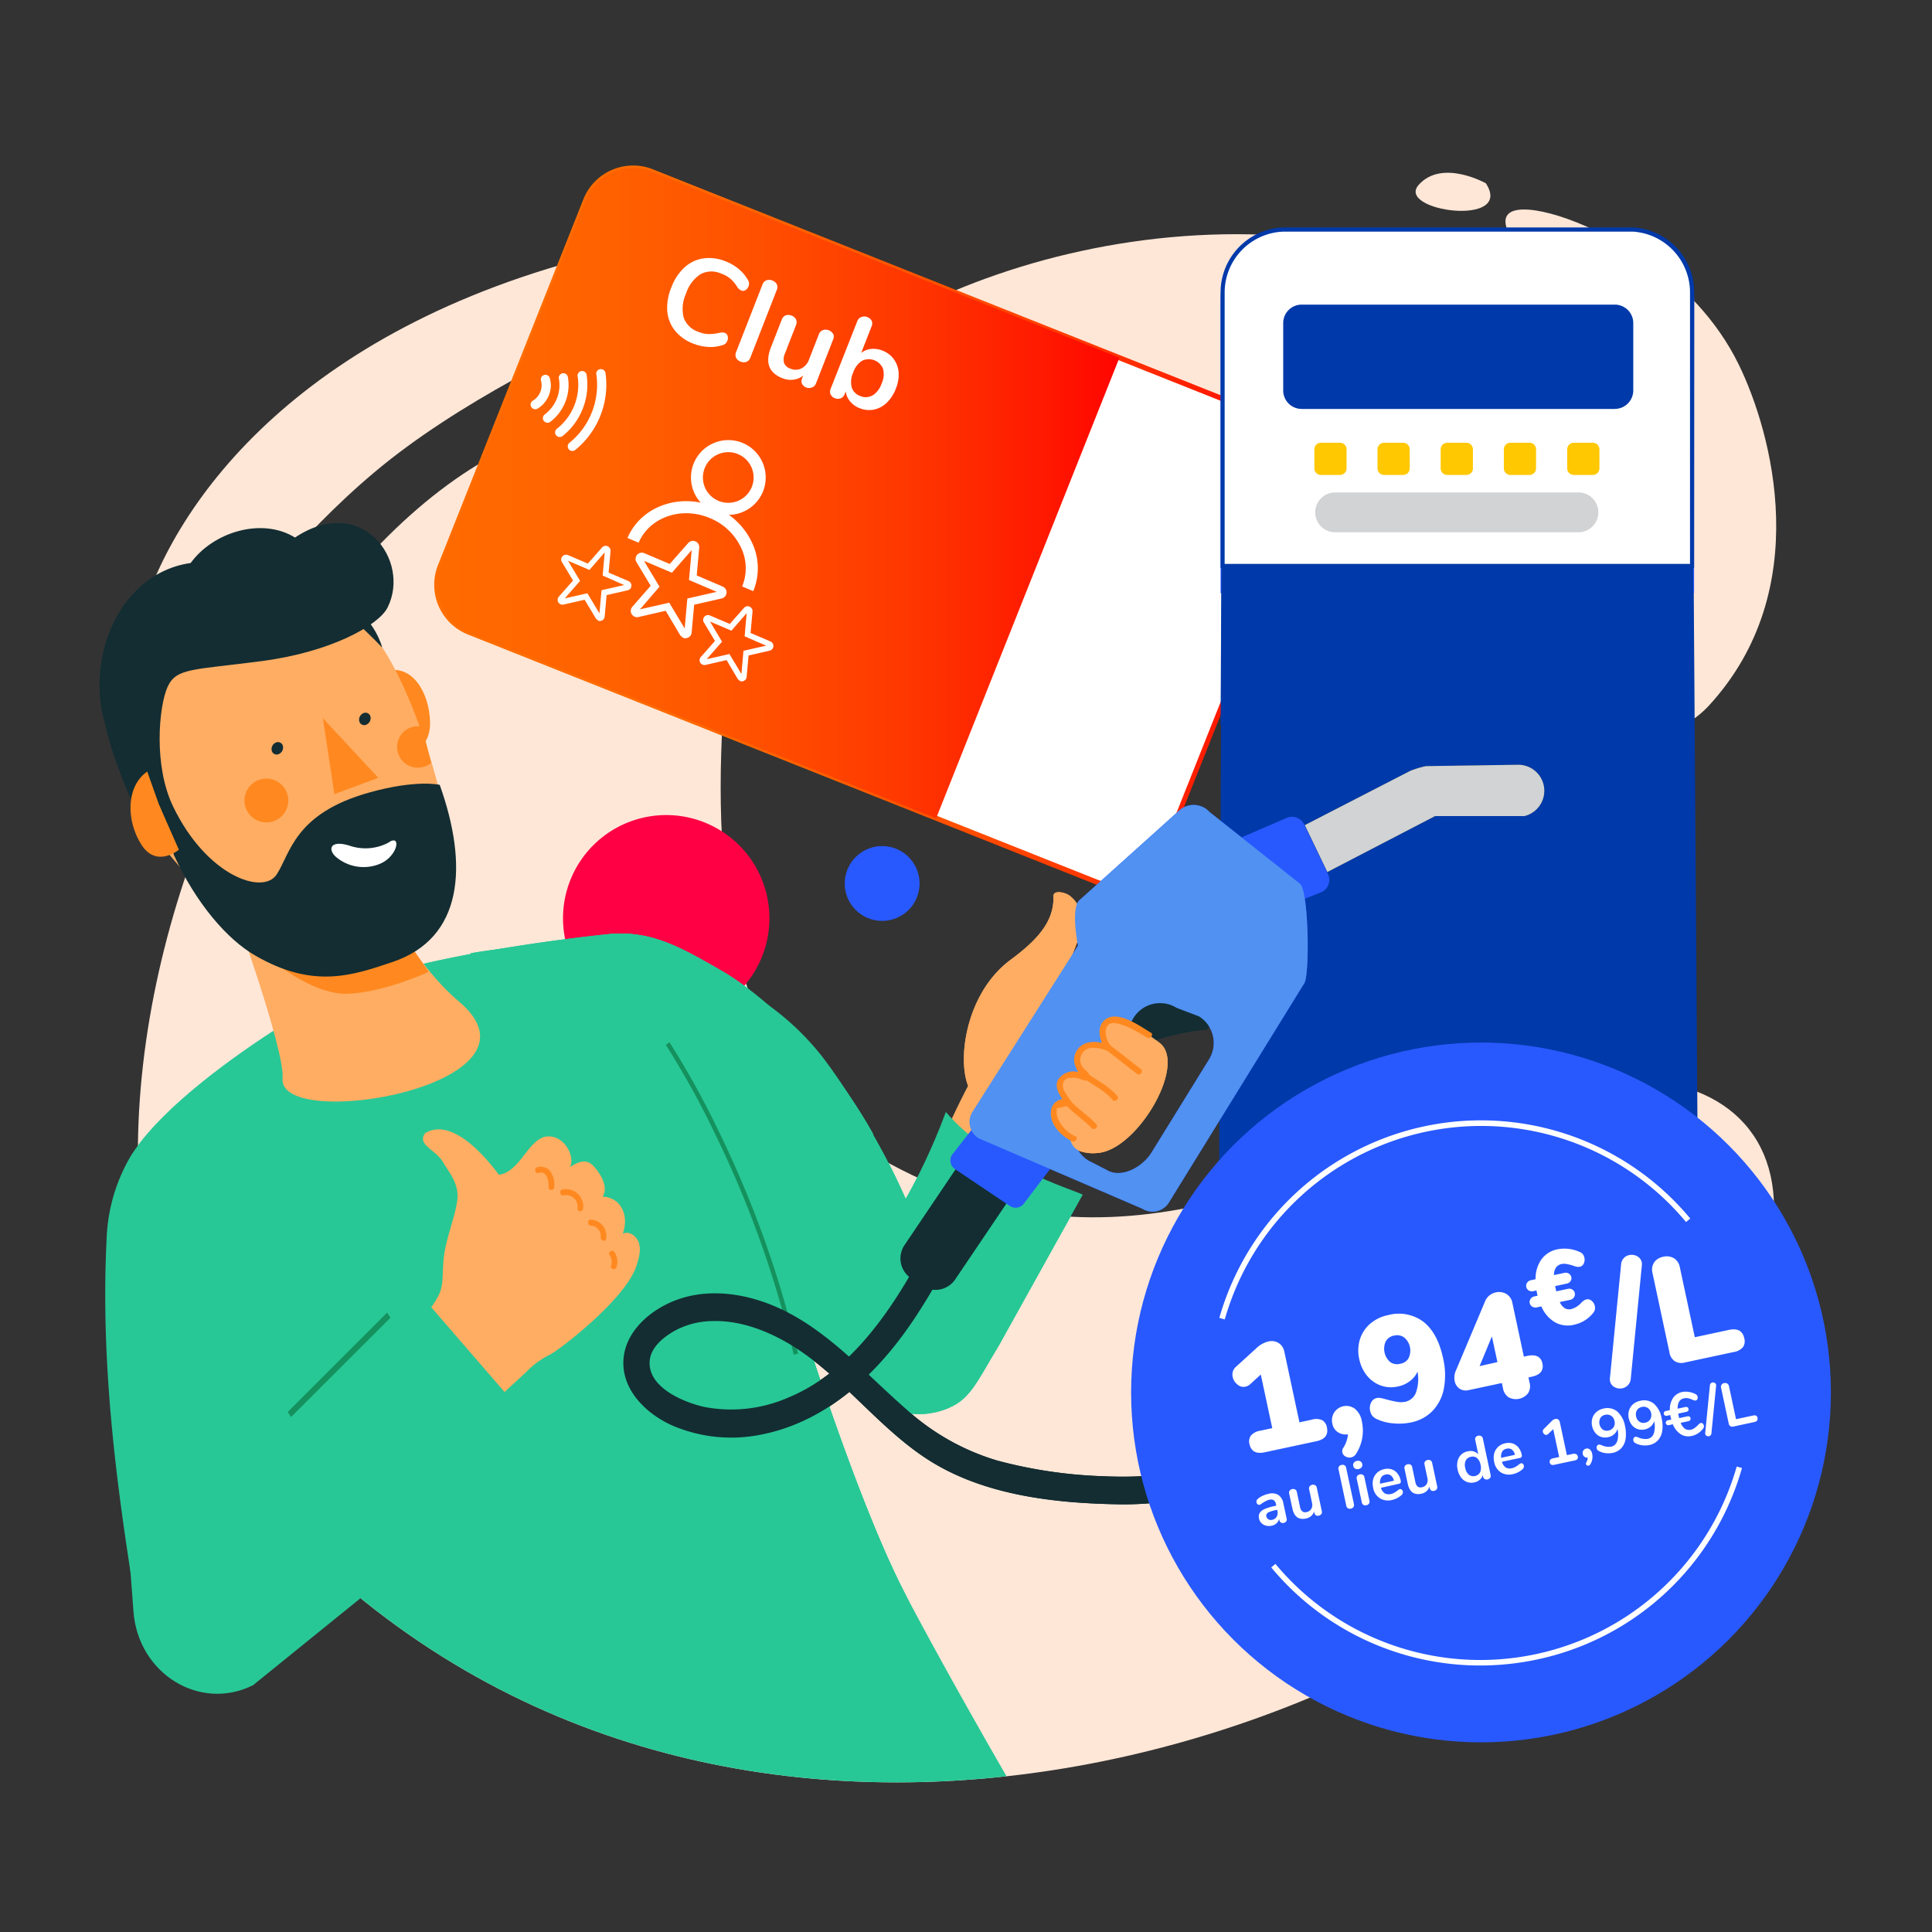 <?xml version="1.0" encoding="UTF-8"?>
<svg xmlns="http://www.w3.org/2000/svg" xmlns:xlink="http://www.w3.org/1999/xlink" viewBox="0 0 480 480">
  <rect x="0" y="0" width="480" height="480" fill="#333333" stroke="none"/>
  <defs>
    <style>.cls-1{fill:none;}.cls-2{isolation:isolate;}.cls-3{fill:#ffe7d7;}.cls-4{fill:#2859ff;}.cls-5{fill:#fff;}.cls-6{fill:url(#Dégradé_sans_nom_18);}.cls-7{clip-path:url(#clip-path);}.cls-8{fill:url(#Dégradé_sans_nom_18-2);}.cls-9{fill:#f04;}.cls-10{fill:#0039a9;}.cls-11{fill:#d6e1e6;}.cls-12{mix-blend-mode:multiply;}.cls-13{clip-path:url(#clip-path-2);}.cls-14{fill:#d1d3d4;}.cls-15{fill:#ffc800;}.cls-16{clip-path:url(#clip-path-4);}.cls-17{fill:#ffad63;}.cls-18{fill:#132d32;}.cls-19{fill:#ff8920;}.cls-20{fill:#27c896;}.cls-21{fill:#15915e;}.cls-22{clip-path:url(#clip-path-6);}.cls-23{fill:#5091f2;}</style>
    <linearGradient id="Dégradé_sans_nom_18" x1="107.83" y1="130.89" x2="326.63" y2="130.89" gradientUnits="userSpaceOnUse">
      <stop offset="0" stop-color="#ff6e00"></stop>
      <stop offset="0.23" stop-color="#ff6b00"></stop>
      <stop offset="0.42" stop-color="#ff6100"></stop>
      <stop offset="0.58" stop-color="#ff5000"></stop>
      <stop offset="0.74" stop-color="#ff3800"></stop>
      <stop offset="0.89" stop-color="#ff1a00"></stop>
      <stop offset="1" stop-color="red"></stop>
    </linearGradient>
    <clipPath id="clip-path">
      <rect class="cls-1" x="120.59" y="69.32" width="193.28" height="123.15" rx="12.67" transform="translate(63.78 -71.03) rotate(21.7)"></rect>
    </clipPath>
    <linearGradient id="Dégradé_sans_nom_18-2" x1="54.95" y1="110.42" x2="283.51" y2="110.42" gradientTransform="translate(-28.83 70.38) rotate(-21.7)" xlink:href="#Dégradé_sans_nom_18"></linearGradient>
    <clipPath id="clip-path-2">
      <rect class="cls-1" x="326.55" y="127.48" width="70.78" height="10.48"></rect>
    </clipPath>
    <clipPath id="clip-path-4">
      <rect class="cls-1" x="326.55" y="122.35" width="70.78" height="9.88"></rect>
    </clipPath>
    <clipPath id="clip-path-6">
      <path class="cls-1" d="M164.06,105c12.48,2.14,20.11,18.43,16.42,61-2.92,33.74-5.36,95.85,35.45,120.2,56.78,33.87,101.25,7.35,159.28-12.62,62.84-21.62,95.44,24.46,28.66,96s-237.8,120.15-341.26,1.36C-13.93,283.05,79.68,90.47,164.06,105"></path>
    </clipPath>
  </defs>
  <title>480x480-avantage-carburant-sans-fond</title>
  <g class="cls-2">
    <g id="Calque_1" data-name="Calque 1">
      <path class="cls-3" d="M164.06,105c12.48,2.14,20.11,18.43,16.42,61-2.92,33.74-5.36,95.85,35.45,120.2,56.78,33.87,101.25,7.35,159.28-12.62,62.84-21.62,95.44,24.46,28.66,96s-237.8,120.15-341.26,1.36C-13.93,283.05,79.68,90.47,164.06,105"></path>
      <path class="cls-3" d="M153.55,62.1c-78,17.94-110.46,62.25-118.81,92-5.28,18.77,4.32,23.21,14.77,10.64C59,153.25,73.74,133.53,93,117.35c20.77-17.49,49.59-31.07,65.71-38.76,23.69-11.31,11.7-20.36-5.13-16.49"></path>
      <path class="cls-3" d="M432,90.6c8.19,16.8,19,56-7.45,84.73-6.91,7.51-22.92,13.27-17.71.36,3.55-8.78,4.18-45.53-.41-61.61s-16.28-37.81-26-48.54c-13.27-14.65-3.39-15.07,6.84-11.88S420.92,67.91,432,90.6"></path>
      <path class="cls-3" d="M369.16,45.54s-10.88-6.14-16.69.39,23.84,10.63,16.69-.39"></path>
      <path class="cls-3" d="M318.63,194c8.06-50.08-25.9-70.22-52.95-65.62-59,10-78.7,23.92-81.43-4.74s64.11-70.77,136.69-64.9C399.21,65,435.48,146.18,364.1,217.56c-28.2,28.2-53.12,24-45.47-23.6"></path>
      <path class="cls-4" d="M228.46,219.49a9.29,9.29,0,1,1-9.29-9.28,9.28,9.28,0,0,1,9.29,9.28"></path>
      <rect class="cls-5" x="120.59" y="69.32" width="193.28" height="123.15" rx="12.67" transform="translate(63.78 -71.03) rotate(21.7)"></rect>
      <path class="cls-6" d="M277.15,220.67a13.24,13.24,0,0,1-4.9-.94l-156-62.09a13.29,13.29,0,0,1-7.43-17.26L144.94,49.5a13.3,13.3,0,0,1,17.26-7.44l156,62.08a13.3,13.3,0,0,1,7.44,17.27l-36.16,90.88A13.32,13.32,0,0,1,277.15,220.67Zm-4.44-2.1a12.07,12.07,0,0,0,15.65-6.74L324.52,121a12.05,12.05,0,0,0-6.74-15.65l-156-62.08A12.06,12.06,0,0,0,146.1,50l-36.16,90.88a12,12,0,0,0,6.74,15.64Z"></path>
      <g class="cls-7">
        <rect class="cls-8" x="76.01" y="35.59" width="186.43" height="149.66" transform="translate(52.81 -54.74) rotate(21.7)"></rect>
      </g>
      <path class="cls-5" d="M134.4,94.55a1.14,1.14,0,1,1,2.21-.58,7.28,7.28,0,0,1,.24,2.1,7.05,7.05,0,0,1-.48,2.13,6.94,6.94,0,0,1-1.12,1.88,6.17,6.17,0,0,1-1.6,1.38,1.15,1.15,0,1,1-1.21-1.95,3.89,3.89,0,0,0,1.06-.92,4.07,4.07,0,0,0,.75-1.24,4.15,4.15,0,0,0,.3-1.41,4.75,4.75,0,0,0-.13-1.4h0Zm4.45-.53A9.16,9.16,0,0,1,135.3,103a1.15,1.15,0,0,0,1.36,1.85,11.53,11.53,0,0,0,4.43-11.18,1.14,1.14,0,0,0-2.25.39Zm4.67-.49a13.88,13.88,0,0,1-5.17,13,1.14,1.14,0,1,0,1.41,1.8,16,16,0,0,0,5-6.74,16.19,16.19,0,0,0,1-8.37,1.14,1.14,0,1,0-2.25.34h0Zm4.65-.5a18.55,18.55,0,0,1-1.13,9.42,18.29,18.29,0,0,1-5.63,7.61,1.15,1.15,0,0,0,1.43,1.79,20.88,20.88,0,0,0,7.6-19.13,1.14,1.14,0,0,0-1.3-1,1.12,1.12,0,0,0-1,1.29"></path>
      <path class="cls-5" d="M167.71,82.16a8.9,8.9,0,0,1-1.93-4.85,12.92,12.92,0,0,1,1-5.86,12.76,12.76,0,0,1,3.27-5,8.91,8.91,0,0,1,4.69-2.25,10.81,10.81,0,0,1,5.52.72,11.8,11.8,0,0,1,3.28,1.92,9.75,9.75,0,0,1,2.29,2.73,1.66,1.66,0,0,1,.27.79,2,2,0,0,1-.15.81,1.78,1.78,0,0,1-.75.92,1.11,1.11,0,0,1-1,.1,2.22,2.22,0,0,1-1-.85,9.21,9.21,0,0,0-1.77-2.13A7.56,7.56,0,0,0,179.23,68a5.81,5.81,0,0,0-5.15.1,8.92,8.92,0,0,0-3.62,4.8,9,9,0,0,0-.6,6,5.8,5.8,0,0,0,3.73,3.57A6.93,6.93,0,0,0,176,83a12,12,0,0,0,2.81-.33,5.61,5.61,0,0,1,.68-.07,1.72,1.72,0,0,1,.63.12,1.13,1.13,0,0,1,.66.75,1.76,1.76,0,0,1-.07,1.17,2.14,2.14,0,0,1-.43.69,1.69,1.69,0,0,1-.75.41,9.64,9.64,0,0,1-3.53.46,11.85,11.85,0,0,1-3.71-.81A10.67,10.67,0,0,1,167.71,82.16Z"></path>
      <path class="cls-5" d="M182.89,88.91a1.7,1.7,0,0,1,0-1.45l6.57-16.83a1.66,1.66,0,0,1,1-1,2,2,0,0,1,1.42.06,2.1,2.1,0,0,1,1.11.92A1.64,1.64,0,0,1,193,72l-6.57,16.84a1.68,1.68,0,0,1-1,1.06,2,2,0,0,1-1.44-.06A1.93,1.93,0,0,1,182.89,88.91Z"></path>
      <path class="cls-5" d="M207,82.92a1.66,1.66,0,0,1,0,1.4l-4.27,10.94a1.62,1.62,0,0,1-1,1,2,2,0,0,1-1.46,0,1.84,1.84,0,0,1-1-.9,1.62,1.62,0,0,1,0-1.33l.27-.7a4.83,4.83,0,0,1-2.42,1,5.39,5.39,0,0,1-2.72-.36q-5.09-2-2.86-7.68l2.71-6.94a1.74,1.74,0,0,1,.95-1,2.21,2.21,0,0,1,2.57,1,1.74,1.74,0,0,1,0,1.4l-2.72,7a3.62,3.62,0,0,0-.26,2.41,2.47,2.47,0,0,0,1.59,1.43,3.24,3.24,0,0,0,2.73-.06,3.92,3.92,0,0,0,1.9-2.23l2.45-6.29a1.72,1.72,0,0,1,1-1,2.2,2.2,0,0,1,2.56,1Z"></path>
      <path class="cls-5" d="M222.07,89.24a6.34,6.34,0,0,1,1.19,3.32,9.07,9.07,0,0,1-.69,4,9.5,9.5,0,0,1-2.26,3.5,6.47,6.47,0,0,1-3.16,1.7,6.16,6.16,0,0,1-3.53-.33,5.84,5.84,0,0,1-2.41-1.69,4.82,4.82,0,0,1-1.09-2.51l-.27.71a1.69,1.69,0,0,1-.95,1,1.88,1.88,0,0,1-1.45,0,1.86,1.86,0,0,1-1.08-.94,1.75,1.75,0,0,1,0-1.4L213,79.77a1.62,1.62,0,0,1,1-1,2,2,0,0,1,1.46,0,2,2,0,0,1,1.1.92,1.59,1.59,0,0,1,0,1.35l-2.6,6.65a4.6,4.6,0,0,1,2.46-1,6,6,0,0,1,2.85.42A6.24,6.24,0,0,1,222.07,89.24Zm-5.26,9a5.63,5.63,0,0,0,2.24-3,5.37,5.37,0,0,0,.34-3.6,3.81,3.81,0,0,0-5.22-2,5.52,5.52,0,0,0-2.2,2.92,5.64,5.64,0,0,0-.37,3.66,3.37,3.37,0,0,0,2.16,2.18A3.33,3.33,0,0,0,216.81,98.2Z"></path>
      <path class="cls-5" d="M148.57,154.08a1.23,1.23,0,0,1-.57-.49L145.25,149l-5.23,1.2a1.22,1.22,0,0,1-1.31-.56,1.19,1.19,0,0,1,.13-1.4l3.53-4-2.77-4.61a1.18,1.18,0,0,1,.13-1.4,1.21,1.21,0,0,1,1.38-.32l4.94,2.11,3.53-4a1.2,1.2,0,0,1,1.38-.31,1.21,1.21,0,0,1,.73,1.21l-.48,5.34,4.94,2.11a1.2,1.2,0,0,1,.72,1.22,1.18,1.18,0,0,1-.92,1.06l-5.24,1.2-.48,5.34a1.21,1.21,0,0,1-1.67,1Zm-2.64-6.69,3,5,.51-5.75,5.64-1.29L149.73,143l.51-5.76-3.8,4.36-5.32-2.28,3,5-3.81,4.35,5.64-1.28Z"></path>
      <path class="cls-5" d="M183.83,169.14a1.25,1.25,0,0,1-.56-.49L180.52,164l-5.23,1.2a1.23,1.23,0,0,1-1.31-.56,1.19,1.19,0,0,1,.13-1.4l3.52-4-2.76-4.61a1.18,1.18,0,0,1,.13-1.4,1.2,1.2,0,0,1,1.38-.32l4.94,2.11,3.53-4a1.21,1.21,0,0,1,2.11.9l-.48,5.34,4.94,2.11a1.2,1.2,0,0,1,.72,1.22,1.18,1.18,0,0,1-.93,1.06l-5.23,1.2-.48,5.34a1.18,1.18,0,0,1-.93,1.06,1.24,1.24,0,0,1-.74-.06Zm-2.63-6.69,3,5,.51-5.76,5.64-1.28L185,158.1l.51-5.76-3.8,4.35-5.32-2.27,3,5-3.81,4.35,5.64-1.28Z"></path>
      <path class="cls-5" d="M169.68,158.38a1.59,1.59,0,0,1-.73-.63l-3.56-6-6.77,1.55a1.56,1.56,0,0,1-1.68-.72,1.53,1.53,0,0,1,.16-1.82l4.56-5.23-3.58-5.95A1.56,1.56,0,0,1,160,137.4l6.39,2.72L171,134.9a1.56,1.56,0,0,1,2.72,1.17l-.62,6.9,6.39,2.73a1.56,1.56,0,0,1-.26,3l-6.77,1.54-.62,6.91a1.52,1.52,0,0,1-1.2,1.37,1.57,1.57,0,0,1-1-.08Zm-3.41-8.65,3.84,6.41.66-7.44,7.29-1.66-6.88-2.94.67-7.44-4.92,5.63L160,139.35l3.85,6.41L159,151.39l7.29-1.66Z"></path>
      <path class="cls-5" d="M180.94,127.92a9.29,9.29,0,1,1,3.63-17.85,9.31,9.31,0,0,1,4.94,12.18h0A9.31,9.31,0,0,1,180.94,127.92Zm0-15.58a6.29,6.29,0,0,0-2.45,12.09,6.31,6.31,0,0,0,8.25-3.35h0a6.29,6.29,0,0,0-3.35-8.24A6.17,6.17,0,0,0,181,112.34Z"></path>
      <path class="cls-5" d="M187.14,146.87l-2.76-1.17a11.82,11.82,0,0,0-.29-9.68,14.67,14.67,0,0,0-7.69-7.29c-7.09-3-15-.26-17.73,6.1l-2.77-1.17c3.34-7.89,13.06-11.34,21.67-7.69a17.62,17.62,0,0,1,9.24,8.79A14.76,14.76,0,0,1,187.14,146.87Z"></path>
      <path class="cls-9" d="M191.16,228.14a25.64,25.64,0,1,1-25.63-25.64,25.64,25.64,0,0,1,25.63,25.64"></path>
      <path class="cls-10" d="M420.39,88l1.68,239.47H302.74l1-239.47a28.19,28.19,0,0,1,15.05-25.31A25,25,0,0,1,330.19,60H394a25,25,0,0,1,11.83,3A28.24,28.24,0,0,1,420.39,88"></path>
      <path class="cls-11" d="M420.39,74.75v72.08H303.76V74.75c0-9,6.68-16.25,15.05-16.57l.58,0h85.36c.34,0,.69,0,1,0,8.15.56,14.61,7.76,14.61,16.55"></path>
      <path class="cls-10" d="M401.19,105.46h-77.8a4.72,4.72,0,0,1-4.58-4.86V82.84A4.73,4.73,0,0,1,323.39,78h77.8a4.73,4.73,0,0,1,4.59,4.87V100.6a4.72,4.72,0,0,1-4.59,4.86"></path>
      <path class="cls-5" d="M332.92,122.87h-4.74a1.69,1.69,0,0,1-1.63-1.74v-5a1.68,1.68,0,0,1,1.63-1.73h4.74a1.68,1.68,0,0,1,1.63,1.73v5a1.69,1.69,0,0,1-1.63,1.74"></path>
      <path class="cls-5" d="M348.61,122.87h-4.73a1.69,1.69,0,0,1-1.64-1.74v-5a1.68,1.68,0,0,1,1.64-1.73h4.73a1.68,1.68,0,0,1,1.63,1.73v5a1.69,1.69,0,0,1-1.63,1.74"></path>
      <path class="cls-5" d="M364.3,122.87h-4.73a1.7,1.7,0,0,1-1.64-1.74v-5a1.69,1.69,0,0,1,1.64-1.73h4.73a1.68,1.68,0,0,1,1.64,1.73v5a1.69,1.69,0,0,1-1.64,1.74"></path>
      <path class="cls-5" d="M380,122.87h-4.74a1.69,1.69,0,0,1-1.63-1.74v-5a1.68,1.68,0,0,1,1.63-1.73H380a1.68,1.68,0,0,1,1.63,1.73v5a1.69,1.69,0,0,1-1.63,1.74"></path>
      <path class="cls-5" d="M395.69,122.87H391a1.69,1.69,0,0,1-1.63-1.74v-5a1.68,1.68,0,0,1,1.63-1.73h4.74a1.68,1.68,0,0,1,1.63,1.73v5a1.69,1.69,0,0,1-1.63,1.74"></path>
      <g class="cls-12">
        <g class="cls-13">
          <path class="cls-14" d="M392.38,138H331.49a5.25,5.25,0,0,1,0-10.48h60.89a5.25,5.25,0,0,1,0,10.48"></path>
        </g>
      </g>
      <path class="cls-5" d="M420.39,74.75v72.08H303.76V74.75c0-9,6.68-16.25,15.05-16.57l.58,0h85.36c.34,0,.69,0,1,0,8.15.56,14.61,7.76,14.61,16.55"></path>
      <path class="cls-4" d="M420.89,147.37H303.25V74.75a17.6,17.6,0,0,1,4.53-11.9,15.66,15.66,0,0,1,11-5.21h86c.36,0,.71,0,1.07,0A15.72,15.72,0,0,1,416.51,63a17.61,17.61,0,0,1,4.38,11.73ZM304.26,146.3H419.88V74.75c0-8.43-6.21-15.47-14.13-16-.34,0-.67,0-1,0H318.82a14.69,14.69,0,0,0-10.31,4.89,16.5,16.5,0,0,0-4.25,11.15Z"></path>
      <path class="cls-10" d="M401.19,105.46h-77.8a4.72,4.72,0,0,1-4.58-4.86V82.84A4.73,4.73,0,0,1,323.39,78h77.8a4.73,4.73,0,0,1,4.59,4.87V100.6a4.72,4.72,0,0,1-4.59,4.86"></path>
      <path class="cls-15" d="M332.92,122.87h-4.74a1.69,1.69,0,0,1-1.63-1.74v-5a1.68,1.68,0,0,1,1.63-1.73h4.74a1.68,1.68,0,0,1,1.63,1.73v5a1.69,1.69,0,0,1-1.63,1.74"></path>
      <path class="cls-15" d="M348.61,122.87h-4.73a1.69,1.69,0,0,1-1.64-1.74v-5a1.68,1.68,0,0,1,1.64-1.73h4.73a1.68,1.68,0,0,1,1.63,1.73v5a1.69,1.69,0,0,1-1.63,1.74"></path>
      <path class="cls-15" d="M364.3,122.87h-4.73a1.7,1.7,0,0,1-1.64-1.74v-5a1.69,1.69,0,0,1,1.64-1.73h4.73a1.68,1.68,0,0,1,1.64,1.73v5a1.69,1.69,0,0,1-1.64,1.74"></path>
      <path class="cls-15" d="M380,122.87h-4.74a1.69,1.69,0,0,1-1.63-1.74v-5a1.68,1.68,0,0,1,1.63-1.73H380a1.68,1.68,0,0,1,1.63,1.73v5a1.69,1.69,0,0,1-1.63,1.74"></path>
      <path class="cls-15" d="M395.69,122.87H391a1.69,1.69,0,0,1-1.63-1.74v-5a1.68,1.68,0,0,1,1.63-1.73h4.74a1.68,1.68,0,0,1,1.63,1.73v5a1.69,1.69,0,0,1-1.63,1.74"></path>
      <g class="cls-12">
        <g class="cls-13">
          <path class="cls-14" d="M392.38,138H331.49a5.25,5.25,0,0,1,0-10.48h60.89a5.25,5.25,0,0,1,0,10.48"></path>
        </g>
      </g>
      <path class="cls-11" d="M420.39,72.64v68H303.76v-68A15.63,15.63,0,0,1,318.81,57l.58,0h85.36c.34,0,.69,0,1,0a15.64,15.64,0,0,1,14.61,15.6"></path>
      <path class="cls-10" d="M401.19,101.6h-77.8A4.59,4.59,0,0,1,318.81,97V80.27a4.59,4.59,0,0,1,4.58-4.59h77.8a4.59,4.59,0,0,1,4.59,4.59V97a4.59,4.59,0,0,1-4.59,4.59"></path>
      <path class="cls-5" d="M332.92,118h-4.74a1.63,1.63,0,0,1-1.63-1.63v-4.74a1.63,1.63,0,0,1,1.63-1.63h4.74a1.63,1.63,0,0,1,1.63,1.63v4.74a1.63,1.63,0,0,1-1.63,1.63"></path>
      <path class="cls-5" d="M348.61,118h-4.73a1.63,1.63,0,0,1-1.64-1.63v-4.74a1.63,1.63,0,0,1,1.64-1.63h4.73a1.63,1.63,0,0,1,1.63,1.63v4.74a1.63,1.63,0,0,1-1.63,1.63"></path>
      <path class="cls-5" d="M364.3,118h-4.73a1.64,1.64,0,0,1-1.64-1.63v-4.74a1.64,1.64,0,0,1,1.64-1.63h4.73a1.63,1.63,0,0,1,1.64,1.63v4.74A1.63,1.63,0,0,1,364.3,118"></path>
      <path class="cls-5" d="M380,118h-4.74a1.63,1.63,0,0,1-1.63-1.63v-4.74a1.63,1.63,0,0,1,1.63-1.63H380a1.63,1.63,0,0,1,1.63,1.63v4.74A1.63,1.63,0,0,1,380,118"></path>
      <path class="cls-5" d="M395.69,118H391a1.63,1.63,0,0,1-1.63-1.63v-4.74A1.63,1.63,0,0,1,391,110h4.74a1.63,1.63,0,0,1,1.63,1.63v4.74a1.63,1.63,0,0,1-1.63,1.63"></path>
      <g class="cls-12">
        <g class="cls-16">
          <path class="cls-14" d="M392.38,132.24H331.49a4.95,4.95,0,0,1,0-9.89h60.89a4.95,4.95,0,0,1,0,9.89"></path>
        </g>
      </g>
      <path class="cls-10" d="M420.39,83.44l.5,107.19L303.25,180.12l.51-96.68A26.44,26.44,0,0,1,330.19,57H394a26.43,26.43,0,0,1,26.44,26.44"></path>
      <path class="cls-5" d="M420.39,72.64v68H303.76v-68A15.63,15.63,0,0,1,318.81,57l.58,0h85.36c.34,0,.69,0,1,0a15.64,15.64,0,0,1,14.61,15.6"></path>
      <path class="cls-10" d="M420.89,141.1H303.25V72.64a16.15,16.15,0,0,1,15.54-16.13h86c.36,0,.71,0,1.07,0a16.12,16.12,0,0,1,15.07,16.1Zm-116.63-1H419.88V72.64a15.15,15.15,0,0,0-14.13-15.09c-.34,0-.67,0-1,0H318.82a15.14,15.14,0,0,0-14.56,15.12Z"></path>
      <path class="cls-10" d="M401.19,101.6h-77.8A4.59,4.59,0,0,1,318.81,97V80.27a4.59,4.59,0,0,1,4.58-4.59h77.8a4.59,4.59,0,0,1,4.59,4.59V97a4.59,4.59,0,0,1-4.59,4.59"></path>
      <path class="cls-15" d="M332.92,118h-4.74a1.63,1.63,0,0,1-1.63-1.63v-4.74a1.63,1.63,0,0,1,1.63-1.63h4.74a1.63,1.63,0,0,1,1.63,1.63v4.74a1.63,1.63,0,0,1-1.63,1.63"></path>
      <path class="cls-15" d="M348.61,118h-4.73a1.63,1.63,0,0,1-1.64-1.63v-4.74a1.63,1.63,0,0,1,1.64-1.63h4.73a1.63,1.63,0,0,1,1.63,1.63v4.74a1.63,1.63,0,0,1-1.63,1.63"></path>
      <path class="cls-15" d="M364.3,118h-4.73a1.64,1.64,0,0,1-1.64-1.63v-4.74a1.64,1.64,0,0,1,1.64-1.63h4.73a1.63,1.63,0,0,1,1.64,1.63v4.74A1.63,1.63,0,0,1,364.3,118"></path>
      <path class="cls-15" d="M380,118h-4.74a1.63,1.63,0,0,1-1.63-1.63v-4.74a1.63,1.63,0,0,1,1.63-1.63H380a1.63,1.63,0,0,1,1.63,1.63v4.74A1.63,1.63,0,0,1,380,118"></path>
      <path class="cls-15" d="M395.69,118H391a1.63,1.63,0,0,1-1.63-1.63v-4.74A1.63,1.63,0,0,1,391,110h4.74a1.63,1.63,0,0,1,1.63,1.63v4.74a1.63,1.63,0,0,1-1.63,1.63"></path>
      <g class="cls-12">
        <g class="cls-16">
          <path class="cls-14" d="M392.38,132.24H331.49a4.95,4.95,0,0,1,0-9.89h60.89a4.95,4.95,0,0,1,0,9.89"></path>
        </g>
      </g>
      <path class="cls-17" d="M261.73,222.63c-.07-1.56,2.95-1,4.15,0,6.63,5.41-.37,14.77-1.43,20.1a199.65,199.65,0,0,0,20,2.24c2.11.18-4.89,27-7.45,28.28-12.56,7.05-23.93,7.43-30,2.84-1.87-1.41-4.13-2.7-5.53-4.57-4.1-5.52-2.34-24.16,9.53-33,6.45-4.78,11-9.43,10.72-16"></path>
      <path class="cls-18" d="M329.77,216.66l26.78-13.91,22.21,0A6.47,6.47,0,0,0,377.05,190l-22.81.34a24.6,24.6,0,0,0-3.84,1.16L324.17,205Z"></path>
      <path class="cls-18" d="M238.36,289.11,251,297.6l-13.67,20.25a5.94,5.94,0,0,1-8.27,1.59l-2.74-1.87a5.94,5.94,0,0,1-1.59-8.24Z"></path>
      <path class="cls-18" d="M273.37,284.34a4.54,4.54,0,0,1-2-.68l-.51-.31c.81-7,1.25-16.35,2.65-21.5a18.77,18.77,0,0,1,6-9.86c4.07-3.86,10.52-5.36,10.52-5.36l6.09,2.45c.9.65,2.9,1.91,3.15,3s2.24,1.3,1.6,2.34l-1.16,1.52c-3.15-.23-13.23,2.23-15.16,3.58a7.27,7.27,0,0,0-3.17,5.2c-.56,4-2.27,17.21-2.27,17.21-.91,1.46-4,2.54-5.74,2.41"></path>
      <path class="cls-10" d="M322.13,222.48a6.63,6.63,0,0,0-2.26-4.08l-12.48-9.89,12.3-5.31a3.33,3.33,0,0,1,4.31,1.61l5.94,12.37a3.32,3.32,0,0,1-1.77,4.52l-5.76,2.3c-.09-.57-.18-1.09-.28-1.52"></path>
      <path class="cls-10" d="M236.55,286.87l5.92-7.54a9.11,9.11,0,0,0,2.68,2.52l16.77,7.22-7.45,9.84a2.57,2.57,0,0,1-3.57.71l-13.65-9.17a2.59,2.59,0,0,1-.7-3.58"></path>
      <path class="cls-4" d="M268.16,223.68,293,201.35a5.32,5.32,0,0,1,7.5.39l22.41,17.76c2.24,1.38,2.53,22.53,1.15,24.76l-33.66,54.51a4.75,4.75,0,0,1-6.54,1.55L243.13,282.8a4.75,4.75,0,0,1-1.54-6.54l26.23-41.32s-1.85-9.3.34-11.26m2.22,64.64,4.53,2.33c3.64,2.25,8.95-.68,11.2-4.33l14.29-23.13a7.77,7.77,0,0,0-2.54-10.69l-5.56-2.11a7.76,7.76,0,0,0-10.69,2.52l-13.75,24.72a7.78,7.78,0,0,0,2.52,10.69"></path>
      <path class="cls-17" d="M266.61,283.43a19.26,19.26,0,0,1-4.42-6.28,2.31,2.31,0,0,1-.22-1.73c.35-1,1.6-1.44,2.63-1.65a15.68,15.68,0,0,1-.87-2.72c-.24-1.13-.24-2.61.78-3.41,1.25-1,2.76-.06,4.22-.19-.28-1-.55-2-.82-3.05a3.82,3.82,0,0,1-.12-2.25,3.87,3.87,0,0,1,2.22-2.07,5.86,5.86,0,0,1,5,.05,5.49,5.49,0,0,1-.78-4.78,2.65,2.65,0,0,1,.45-1,2.57,2.57,0,0,1,1.53-.8c3-.61,5.49,1,7.7,2.61a43.55,43.55,0,0,1,4.5,3.2c6.23,5.77-6.08,26.45-15.74,27.1a10.24,10.24,0,0,1-4.19-.4,3.78,3.78,0,0,1-2.53-2.92Z"></path>
      <path class="cls-19" d="M285,257.79c-2.3-1.36-4.69-2.89-7.41-3.5-3.92-.88-3.23,3.88-1.49,5.67.44.45-.31,1.44-.89,1.17a8.38,8.38,0,0,0-3.32-.77,3,3,0,0,0-2.95,4.68c.47.76,1.61,1.34,1.82,2.26a.73.73,0,0,1-.14.7c-.84.92-1.61.27-2.46,0-1.53-.47-4.33-.55-4.08,2,.12,1.19,1.4,2.59,2,3.6.27.49-.23,1.47-.9,1.17l-2.6.58-.06.84a4.31,4.31,0,0,0,.7,2.45,8.5,8.5,0,0,0,4.05,3.71c.74.38-.19,1.59-.92,1.21-2.63-1.34-5.69-4.07-5.22-7.7a3.24,3.24,0,0,1,4.68-2.45l-.9,1.17c-.92-1.68-3.43-4.27-1.87-6.57a4.64,4.64,0,0,1,3.73-1.83,6.16,6.16,0,0,1,1.82.39c.4.13,2,1.31.68,1.14-.88-.11-2-2.37-2.21-3.17a4.17,4.17,0,0,1,.48-3.55c1.86-3,6.13-2.24,8.33-1.2l-.89,1.17c-1.51-1.55-3.18-6.14.06-7.95s8.74,2.3,10.93,3.58c.72.42-.21,1.64-.93,1.22"></path>
      <path class="cls-19" d="M266,273.58c2,2.12,4.47,3.65,6.43,5.77.56.61-.61,1.58-1.17,1-1.95-2.12-4.47-3.65-6.42-5.77-.57-.6.6-1.58,1.16-1"></path>
      <path class="cls-19" d="M270.56,267c2.44,1.63,5.16,3.05,7.07,5.32.53.64-.63,1.62-1.16,1-1.83-2.18-4.49-3.53-6.83-5.1-.69-.46.23-1.67.92-1.21"></path>
      <path class="cls-19" d="M276,259.84c2.54,1.88,5,3.92,7.49,5.8.67.5-.25,1.71-.92,1.22-2.54-1.88-4.95-3.92-7.49-5.81-.67-.49.26-1.7.92-1.21"></path>
      <path class="cls-17" d="M230.24,291.16c5.65,4.3,17.12,1.84,22.21,6.87,6-6.91,9.42-7,11.25-16.19,2.78-14-16.12-21.8-18.38-19.61-3.94,3.81-12,22.92-15.08,28.93"></path>
      <path class="cls-20" d="M81,260c9.18-10.16,63.84-27.35,70.63-27.92,10.32-.87,17.59,3.37,27.29,8.91,10.52,6,27.08,21,38.06,40.83-2,1.71-7.55-3.93-9.61-2.08-4.84,4.35-9.57,8.6-13,10.39l-1.7.95c-1.4.79-2.65,1.48-3.72,2.11,7,28.11,23.83,79.43,35.73,102.41C238.11,421.14,215,423.5,215,423.5l-82.37-12.7-66.69-86A48.82,48.82,0,0,0,45,328.62a42.13,42.13,0,0,1-8.35,2.46c-6.3-17.09-2.34-27.18,3-38.85,6.74-14.72,21.47-10.46,30.51-14.48,5.18-2.3,7.41-14.07,10.76-17.77"></path>
      <path class="cls-20" d="M81.1,249.06c9.18-10.16,63.7-16.43,70.49-17,10.32-.87,17.59,3.37,27.29,8.91,10.52,6,27.08,21,38.06,40.83-2,1.71-7.55-3.93-9.61-2.08-4.84,4.35-9.57,8.6-13,10.39l-1.7.95c-1.4.79-2.65,1.48-3.72,2.11,7,28.11,23.83,79.44,35.73,102.41,13.43,25.56-138.22.22-138.22.22l-20.52-71A48.82,48.82,0,0,0,45,328.62a42.13,42.13,0,0,1-8.35,2.46c-6.3-17.09-2.34-27.18,3-38.85,6.74-14.72,21.47-10.46,30.51-14.48,5.18-2.3,7.55-25,10.9-28.69"></path>
      <path class="cls-20" d="M102.28,365.46c-11.08-48.08,8.78-72.37-12.57-121.78-14.23,6.72-46.93,27-57.28,43.63a43.53,43.53,0,0,0-5.95,20.75c-1.46,29.34,2.16,58.1,6,82.86l35.14.08c.66,5.1.2-15.19.9-10.23"></path>
      <path class="cls-20" d="M194.72,321.59,228,305.06a166.68,166.68,0,0,0-8.51-18.55,196.47,196.47,0,0,0-12.94-20.93c-.17-.25-.35-.5-.54-.74-17.2-24.11-49.59-34.75-89.12-28"></path>
      <path class="cls-20" d="M184.07,308.51l13.46,25.64,3.09,2.2,15.18,10.79c6.18,4.38,13,5.19,18.83,3.09,6.33-2.27,7.63-6.17,13.68-16.2L269,296.81c-2.71-1.39-22.61-7.11-34-20.54-7.1,19.09-15.21,29.88-15.21,29.88Z"></path>
      <path class="cls-17" d="M113.6,298.29c.53-4.05-1.77-6.63-3.59-9.65s-6.46-4.22-4.42-7.09c6.39-3.91,14.4,5,18.36,10.31,2.58-.32,4.5-2.6,6.16-4.73s3.52-4.76,6.12-4.8c4.24-.06,6.71,5.28,5.36,7.63,2.28-1.45,4.21-2.16,6-.12s3.59,5.11,2.13,7.46c4.56.19,6.65,4.7,5,9.23,1.61-.87,3.62.66,4.08,2.5s-.13,3.79-.73,5.6c-2.76,8.26-19.35,21-21.6,22a21.18,21.18,0,0,0-5.69,4.2l-16.26,15.05c-6.54-4.9-13.71-12.74-19-19.13A53.46,53.46,0,0,0,106.28,326c4.16-5.67,3.48-6.17,3.86-12.32.32-5.38,2.88-10.92,3.46-15.43"></path>
      <path class="cls-19" d="M133.43,290a3,3,0,0,1,3.27,1,5.49,5.49,0,0,1,1,3.91c-.06,1-1.47,1-1.41,0,.09-1.53-.48-4.21-2.49-3.47-.86.32-1.22-1.13-.36-1.45"></path>
      <path class="cls-19" d="M139.7,295.54a4.28,4.28,0,0,1,5.18,4.66c-.07.95-1.48,1-1.41,0a2.84,2.84,0,0,0-3.41-3.21c-.89.21-1.25-1.24-.36-1.45"></path>
      <path class="cls-19" d="M146.8,303a4.06,4.06,0,0,1,3.8,4.72c-.13.95-1.49.54-1.36-.4a2.57,2.57,0,0,0-2.44-2.82c-.92,0-.91-1.49,0-1.5"></path>
      <path class="cls-19" d="M152.68,311.09a4.36,4.36,0,0,1,.49,3.69.71.71,0,1,1-1.36-.4,2.91,2.91,0,0,0-.36-2.55c-.52-.79.71-1.52,1.23-.74"></path>
      <path class="cls-20" d="M32.26,388.46l.9,11.9c1.15,15.47,16.5,24.93,29.71,18.32l73.81-59.75L99.4,315.83Z"></path>
      <path class="cls-21" d="M197.2,336.57l1.07-.27a261.68,261.68,0,0,0-19.76-55.36,215.36,215.36,0,0,0-12.18-22l-.9.67a211.47,211.47,0,0,1,12.12,21.89,259.64,259.64,0,0,1,19.65,55.07"></path>
      <polygon class="cls-21" points="97.01 327.38 96.18 326.11 71.48 350.8 72.31 352.06 97.01 327.38"></polygon>
      <path class="cls-18" d="M227.71,314c-7.55,13.55-17.44,27.19-31.68,33.14A35.37,35.37,0,0,1,175,349.55c-4.84-1.06-14.42-4.83-13.55-11.74.43-3.49,4.09-6.13,6.84-7.53a20.26,20.26,0,0,1,8.45-2.06c6.21-.24,12.4,1.82,17.86,4.82,13.41,7.34,22.72,20.92,35.51,29.31,13.81,9.06,31.37,11.07,47.3,11.38a77.16,77.16,0,0,0,43.18-12c12.33-7.71,23-18,33.77-27.88A265.55,265.55,0,0,1,389.4,306.3c25.4-16.42-25.72,15.47,3.6,10.2,3.63-.65,28.36-37.19.82-20.9A243.38,243.38,0,0,0,355.26,324c-11.57,10.36-22.63,21.54-35.47,30.16A77,77,0,0,1,299.9,364c-8.41,2.63-17.24,3.15-25.94,2.76a116.2,116.2,0,0,1-26.14-3.87,58.33,58.33,0,0,1-22.64-12.76c-11.83-10.32-22.14-22.78-37.4-27.28-6.26-1.84-13.14-2.22-19.38,0-6.45,2.27-13.52,7.93-13.53,15.79,0,7.42,6.38,13,12.3,15.58a37.13,37.13,0,0,0,22.24,2.14c15.89-3.22,28.37-14.72,37.52-28.38,2.35-3.5,4.53-7.11,6.59-10.81s-3.69-6.91-5.81-3.11"></path>
      <g class="cls-22">
        <path class="cls-17" d="M230.24,291.16c5.65,4.3,17.12,1.84,22.21,6.87,6-6.91,9.42-7,11.25-16.19,2.78-14-16.12-21.8-18.38-19.61-3.94,3.81-12,22.92-15.08,28.93"></path>
        <path class="cls-20" d="M81,260c9.18-10.16,63.84-27.35,70.63-27.92,10.32-.87,17.59,3.37,27.29,8.91,10.52,6,27.08,21,38.06,40.83-2,1.71-7.55-3.93-9.61-2.08-4.84,4.35-9.57,8.6-13,10.39l-1.7.95c-1.4.79-2.65,1.48-3.72,2.11,7,28.11,23.83,79.43,35.73,102.41C238.11,421.14,256,451.5,256,451.5l-134,79-56-205.66A48.82,48.82,0,0,0,45,328.62a42.13,42.13,0,0,1-8.35,2.46c-6.3-17.09-2.34-27.18,3-38.85,6.74-14.72,21.47-10.46,30.51-14.48,5.18-2.3,7.41-14.07,10.76-17.77"></path>
        <path class="cls-20" d="M81.1,249.06c9.18-10.16,63.7-16.43,70.49-17,10.32-.87,17.59,3.37,27.29,8.91,10.52,6,27.08,21,38.06,40.83-2,1.71-7.55-3.93-9.61-2.08-4.84,4.35-9.57,8.6-13,10.39l-1.7.95c-1.4.79-2.65,1.48-3.72,2.11,7,28.11,23.83,79.44,35.73,102.41,13.43,25.56-138.22.22-138.22.22l-20.52-71A48.82,48.82,0,0,0,45,328.62a42.13,42.13,0,0,1-8.35,2.46c-6.3-17.09-2.34-27.18,3-38.85,6.74-14.72,21.47-10.46,30.51-14.48,5.18-2.3,7.55-25,10.9-28.69"></path>
        <path class="cls-20" d="M111,373.5c-11.08-48.08.06-80.41-21.29-129.82-14.23,6.72-46.93,27-57.28,43.63a43.53,43.53,0,0,0-5.95,20.75c-1.46,29.34,2.16,58.1,6,82.86l35.14.08q1,7.65,2,15.1"></path>
        <path class="cls-20" d="M194.72,321.59,228,305.06a166.68,166.68,0,0,0-8.51-18.55,196.47,196.47,0,0,0-12.94-20.93c-.17-.25-.35-.5-.54-.74-17.2-24.11-49.59-34.75-89.12-28"></path>
        <path class="cls-20" d="M184.07,308.51l13.46,25.64,3.09,2.2,15.18,10.79c6.18,4.38,13,5.19,18.83,3.09,6.33-2.27,7.63-6.17,13.68-16.2L269,296.81c-2.71-1.39-22.61-7.11-34-20.54-7.1,19.09-15.21,29.88-15.21,29.88Z"></path>
        <path class="cls-17" d="M113.6,298.29c.53-4.05-1.77-6.63-3.59-9.65s-6.46-4.22-4.42-7.09c6.39-3.91,14.4,5,18.36,10.31,2.58-.32,4.5-2.6,6.16-4.73s3.52-4.76,6.12-4.8c4.24-.06,6.71,5.28,5.36,7.63,2.28-1.45,4.21-2.16,6-.12s3.59,5.11,2.13,7.46c4.56.19,6.65,4.7,5,9.23,1.61-.87,3.62.66,4.08,2.5s-.13,3.79-.73,5.6c-2.76,8.26-19.35,21-21.6,22a21.18,21.18,0,0,0-5.69,4.2l-16.26,15.05c-6.54-4.9-13.71-12.74-19-19.13A53.46,53.46,0,0,0,106.28,326c4.16-5.67,3.48-6.17,3.86-12.32.32-5.38,2.88-10.92,3.46-15.43"></path>
        <path class="cls-19" d="M133.43,290a3,3,0,0,1,3.27,1,5.49,5.49,0,0,1,1,3.91c-.06,1-1.47,1-1.41,0,.09-1.53-.48-4.21-2.49-3.47-.86.32-1.22-1.13-.36-1.45"></path>
        <path class="cls-19" d="M139.7,295.54a4.28,4.28,0,0,1,5.18,4.66c-.07.95-1.48,1-1.41,0a2.84,2.84,0,0,0-3.41-3.21c-.89.21-1.25-1.24-.36-1.45"></path>
        <path class="cls-19" d="M146.8,303a4.06,4.06,0,0,1,3.8,4.72c-.13.95-1.49.54-1.36-.4a2.57,2.57,0,0,0-2.44-2.82c-.92,0-.91-1.49,0-1.5"></path>
        <path class="cls-19" d="M152.68,311.09a4.36,4.36,0,0,1,.49,3.69.71.71,0,1,1-1.36-.4,2.91,2.91,0,0,0-.36-2.55c-.52-.79.71-1.52,1.23-.74"></path>
        <path class="cls-20" d="M32.26,388.46l.9,11.9c1.15,15.47,16.5,24.93,29.71,18.32l73.81-59.75L99.4,315.83Z"></path>
        <path class="cls-21" d="M197.2,336.57l1.07-.27a261.68,261.68,0,0,0-19.76-55.36,215.36,215.36,0,0,0-12.18-22l-.9.67a211.47,211.47,0,0,1,12.12,21.89,259.64,259.64,0,0,1,19.65,55.07"></path>
        <polygon class="cls-21" points="97.01 327.38 96.18 326.11 71.48 350.8 72.31 352.06 97.01 327.38"></polygon>
        <path class="cls-18" d="M227.71,314c-7.55,13.55-17.44,27.19-31.68,33.14A35.37,35.37,0,0,1,175,349.55c-4.84-1.06-14.42-4.83-13.55-11.74.43-3.49,4.09-6.13,6.84-7.53a20.26,20.26,0,0,1,8.45-2.06c6.21-.24,12.4,1.82,17.86,4.82,13.41,7.34,22.72,20.92,35.51,29.31,13.81,9.06,31.37,11.07,47.3,11.38a77.16,77.16,0,0,0,43.18-12c12.33-7.71,23-18,33.77-27.88A265.55,265.55,0,0,1,389.4,306.3c25.4-16.42-37.72-7.53-8.4-12.8,3.63-.65,24-4,12.82,2.1-14,7.62-26.58,17.67-38.56,28.41-11.57,10.36-22.63,21.54-35.47,30.16A77,77,0,0,1,299.9,364c-8.41,2.63-17.24,3.15-25.94,2.76a116.2,116.2,0,0,1-26.14-3.87,58.33,58.33,0,0,1-22.64-12.76c-11.83-10.32-22.14-22.78-37.4-27.28-6.26-1.84-13.14-2.22-19.38,0-6.45,2.27-13.52,7.93-13.53,15.79,0,7.42,6.38,13,12.3,15.58a37.13,37.13,0,0,0,22.24,2.14c15.89-3.22,28.37-14.72,37.52-28.38,2.35-3.5,4.53-7.11,6.59-10.81s-3.69-6.91-5.81-3.11"></path>
      </g>
      <path class="cls-17" d="M57.84,225s13,36,12.36,42.9C69,281.5,139,269.5,113.8,248.63c-4.3-3.56-14.18-14.34-17-24.81s-39,1.22-39,1.22"></path>
      <path class="cls-19" d="M66.23,237.57s11,9.66,20.15,9.33,20.11-5.44,20.11-5.44L100,232s-21.7,10-33.76,5.53"></path>
      <path class="cls-19" d="M98.31,175.25l2.13,12.51s6.61-.95,6.41-8.4-4.52-14.24-10.63-12.69Z"></path>
      <path class="cls-17" d="M95.06,161s6.64,9.37,12.66,30.11,3.62,30.39-6,42.75-37.9,3.34-50.86-11.5S31,203,33.62,175.05s41-48.73,61.44-14"></path>
      <polygon class="cls-19" points="80.22 178.44 83.07 197.3 93.99 193.25 80.22 178.44"></polygon>
      <path class="cls-18" d="M89.23,179a1.26,1.26,0,0,0,1.61,1.11,1.77,1.77,0,0,0,1.23-1.88,1.25,1.25,0,0,0-1.6-1.11A1.76,1.76,0,0,0,89.23,179"></path>
      <path class="cls-18" d="M67.48,186.3a1.25,1.25,0,0,0,1.61,1.11,1.77,1.77,0,0,0,1.23-1.88,1.26,1.26,0,0,0-1.6-1.11,1.76,1.76,0,0,0-1.24,1.88"></path>
      <path class="cls-19" d="M60.92,200.31a5.45,5.45,0,1,0,3.84-6.69,5.46,5.46,0,0,0-3.84,6.69"></path>
      <path class="cls-19" d="M104.74,180.5a4.92,4.92,0,0,0-.78-.07,5.15,5.15,0,1,0-.3,10.3,5.37,5.37,0,0,0,3.48-1.2c-.85-3.38-1.52-5.94-2.4-9"></path>
      <path class="cls-18" d="M95.06,161s-12.49-13.46-18.93-14.25c-7.81-.95-8.18,7.39-15.17,7.79s-14.45-.53-19.29,6.63c-5.3,7.84-4.65,47.4-7.8,40.45-4.09-9-8.32-20.2-8.5-27.52-.15-6.17,1.71-11.11,6-17.3C38,147,50.34,142.66,59,140.64s31.9,5.74,36,20.37"></path>
      <path class="cls-18" d="M109.26,195s-5.66-1.41-17.46,1.88c-18.79,5.23-19.67,15.3-23.09,20.42s-17.31.37-25.64-16.8c-5-10.2-3.61-25-1.45-29.81s6.22-4.18,23.51-6.46,29-8.95,31.16-13.29c5.87-11.73-6.42-28.42-23-17.39-8.21-5.09-20.34-1.39-25.92,6.33-21.81,3-31.15,35.57-13.08,54,2.05,2.09,5,.9,8.89,18.48,5.59,12.26,13.39,21.09,20.16,25,14.45,8.41,24.2,5,34.08,1.68,17.7-5.9,19-24,11.8-44.12"></path>
      <path class="cls-19" d="M39.49,199.89l4.95,11.22s-5.51,4.62-9.27-1.19-4-14.47,1.41-18.23Z"></path>
      <path class="cls-5" d="M96.74,209.22a12.21,12.21,0,0,1-9.54,1c-5.08-1.7-5.83.67-3.86,2.56a10.57,10.57,0,0,0,10.81,1.93c4.6-1.74,5.66-7.4,2.59-5.53"></path>
      <path class="cls-17" d="M261.73,222.63c-.07-1.56,2.95-1,4.15,0,6.63,5.41-.37,14.77-1.43,20.1a199.65,199.65,0,0,0,20,2.24c2.11.18-4.89,27-7.45,28.28-12.56,7.05-23.93,7.43-30,2.84-1.87-1.41-4.13-2.7-5.53-4.57-4.1-5.52-2.34-24.16,9.53-33,6.45-4.78,11-9.43,10.72-16"></path>
      <path class="cls-14" d="M329.77,216.66l26.78-13.91,22.21,0A6.47,6.47,0,0,0,377.05,190l-22.81.34a24.6,24.6,0,0,0-3.84,1.16L324.17,205Z"></path>
      <path class="cls-18" d="M238.36,289.11,251,297.6l-13.67,20.25a5.94,5.94,0,0,1-8.27,1.59l-2.74-1.87a5.94,5.94,0,0,1-1.59-8.24Z"></path>
      <path class="cls-18" d="M273.37,284.34a4.54,4.54,0,0,1-2-.68l-.51-.31c.81-7,1.25-16.35,2.65-21.5a18.77,18.77,0,0,1,6-9.86c4.07-3.86,10.52-5.36,10.52-5.36l6.09,2.45c.9.65,2.9,1.91,3.15,3s2.24,1.3,1.6,2.34l-1.16,1.52c-3.15-.23-13.23,2.23-15.16,3.58a7.27,7.27,0,0,0-3.17,5.2c-.56,4-2.27,17.21-2.27,17.21-.91,1.46-4,2.54-5.74,2.41"></path>
      <path class="cls-4" d="M322.13,222.48a6.63,6.63,0,0,0-2.26-4.08l-12.48-9.89,12.3-5.31a3.33,3.33,0,0,1,4.31,1.61l5.94,12.37a3.32,3.32,0,0,1-1.77,4.52l-5.76,2.3c-.09-.57-.18-1.09-.28-1.52"></path>
      <path class="cls-4" d="M236.55,286.87l5.92-7.54a9.11,9.11,0,0,0,2.68,2.52l16.77,7.22-7.45,9.84a2.57,2.57,0,0,1-3.57.71l-13.65-9.17a2.59,2.59,0,0,1-.7-3.58"></path>
      <path class="cls-23" d="M268.16,223.68,293,201.35a5.32,5.32,0,0,1,7.5.39l22.41,17.76c2.24,1.38,2.53,22.53,1.15,24.76l-33.66,54.51a4.75,4.75,0,0,1-6.54,1.55L243.13,282.8a4.75,4.75,0,0,1-1.54-6.54l26.23-41.32s-1.85-9.3.34-11.26m2.22,64.64,4.53,2.33c3.64,2.25,8.95-.68,11.2-4.33l14.29-23.13a7.77,7.77,0,0,0-2.54-10.69l-5.56-2.11a7.76,7.76,0,0,0-10.69,2.52l-13.75,24.72a7.78,7.78,0,0,0,2.52,10.69"></path>
      <path class="cls-17" d="M266.61,283.43a19.26,19.26,0,0,1-4.42-6.28,2.31,2.31,0,0,1-.22-1.73c.35-1,1.6-1.44,2.63-1.65a15.68,15.68,0,0,1-.87-2.72c-.24-1.13-.24-2.61.78-3.41,1.25-1,2.76-.06,4.22-.19-.28-1-.55-2-.82-3.05a3.82,3.82,0,0,1-.12-2.25,3.87,3.87,0,0,1,2.22-2.07,5.86,5.86,0,0,1,5,.05,5.49,5.49,0,0,1-.78-4.78,2.65,2.65,0,0,1,.45-1,2.57,2.57,0,0,1,1.53-.8c3-.61,5.49,1,7.7,2.61a43.55,43.55,0,0,1,4.5,3.2c6.23,5.77-6.08,26.45-15.74,27.1a10.24,10.24,0,0,1-4.19-.4,3.78,3.78,0,0,1-2.53-2.92Z"></path>
      <path class="cls-19" d="M285,257.79c-2.3-1.36-4.69-2.89-7.41-3.5-3.92-.88-3.23,3.88-1.49,5.67.44.45-.31,1.44-.89,1.17a8.38,8.38,0,0,0-3.32-.77,3,3,0,0,0-2.95,4.68c.47.76,1.61,1.34,1.82,2.26a.73.73,0,0,1-.14.7c-.84.92-1.61.27-2.46,0-1.53-.47-4.33-.55-4.08,2,.12,1.19,1.4,2.59,2,3.6.27.49-.23,1.47-.9,1.17l-2.6.58-.06.84a4.31,4.31,0,0,0,.7,2.45,8.5,8.5,0,0,0,4.05,3.71c.74.38-.19,1.59-.92,1.21-2.63-1.34-5.69-4.07-5.22-7.7a3.24,3.24,0,0,1,4.68-2.45l-.9,1.17c-.92-1.68-3.43-4.27-1.87-6.57a4.64,4.64,0,0,1,3.73-1.83,6.16,6.16,0,0,1,1.82.39c.4.13,2,1.31.68,1.14-.88-.11-2-2.37-2.21-3.17a4.17,4.17,0,0,1,.48-3.55c1.86-3,6.13-2.24,8.33-1.2l-.89,1.17c-1.51-1.55-3.18-6.14.06-7.95s8.74,2.3,10.93,3.58c.72.42-.21,1.64-.93,1.22"></path>
      <path class="cls-19" d="M266,273.58c2,2.12,4.47,3.65,6.43,5.77.56.61-.61,1.58-1.17,1-1.95-2.12-4.47-3.65-6.42-5.77-.57-.6.6-1.58,1.16-1"></path>
      <path class="cls-19" d="M270.56,267c2.44,1.63,5.16,3.05,7.07,5.32.53.64-.63,1.62-1.16,1-1.83-2.18-4.49-3.53-6.83-5.1-.69-.46.23-1.67.92-1.21"></path>
      <path class="cls-19" d="M276,259.84c2.54,1.88,5,3.92,7.49,5.8.67.5-.25,1.71-.92,1.22-2.54-1.88-4.95-3.92-7.49-5.81-.67-.49.26-1.7.92-1.21"></path>
      <circle class="cls-4" cx="367.95" cy="345.95" r="86.93"></circle>
      <path class="cls-5" d="M304.26,327.8l-1.32-.37a67.6,67.6,0,0,1,117-24.69l-1.05.87a66.23,66.23,0,0,0-114.6,24.19Z"></path>
      <path class="cls-5" d="M367.74,413.79a67.48,67.48,0,0,1-51.91-24.37l1.05-.87a66.23,66.23,0,0,0,114.6-24.19l1.31.37a67.43,67.43,0,0,1-51.25,47.64A68.21,68.21,0,0,1,367.74,413.79Z"></path>
      <path class="cls-5" d="M328.47,352.83a2.53,2.53,0,0,1,1.2,1.83q.58,2.73-2.62,3.41l-12.81,2.74q-3.21.69-3.8-2a2.54,2.54,0,0,1,.35-2.16,3.82,3.82,0,0,1,2.3-1.19l3-.64-2.85-13.32-2.59,2.36a2.57,2.57,0,0,1-1.21.65,2.25,2.25,0,0,1-2-.53,3.11,3.11,0,0,1-1.17-1.85,2.55,2.55,0,0,1,.8-2.56l5.17-4.7a6.4,6.4,0,0,1,2.87-1.58,3.34,3.34,0,0,1,2.57.38,3.3,3.3,0,0,1,1.42,2.2l3.74,17.5,3-.64A3.78,3.78,0,0,1,328.47,352.83Z"></path>
      <path class="cls-5" d="M336.61,350a5.09,5.09,0,0,1,1.74,3.14,10.66,10.66,0,0,1-1.47,8.11,1.83,1.83,0,0,1-1.18.83,1.91,1.91,0,0,1-1.4-.22,1.46,1.46,0,0,1-.54-2.18,7.53,7.53,0,0,0,1.14-3.33,3.57,3.57,0,0,1-2.51-.53,3.18,3.18,0,0,1-1.37-2.12,3.57,3.57,0,0,1,.45-2.76,3.58,3.58,0,0,1,5.14-.94Z"></path>
      <path class="cls-5" d="M353.63,328.38q3.56,2.79,4.9,9.07a18.25,18.25,0,0,1,.2,7.5,11,11,0,0,1-2.79,5.56,10.27,10.27,0,0,1-5.38,2.89,14.67,14.67,0,0,1-4.37.23,11.89,11.89,0,0,1-4.11-1.05,3.28,3.28,0,0,1-1.11-.8,2.8,2.8,0,0,1-.56-1.23,3.11,3.11,0,0,1,.23-2.08,2,2,0,0,1,1.4-1.13,2.62,2.62,0,0,1,1,0,11.58,11.58,0,0,1,1.22.3l.9.23q1.35.33,2.22.45a5.21,5.21,0,0,0,1.76-.06,3.61,3.61,0,0,0,2.68-2.37,10.08,10.08,0,0,0,.36-5.11,5.92,5.92,0,0,1-1.88,2.34,7.15,7.15,0,0,1-3,1.35,7.63,7.63,0,0,1-4.22-.23,7.91,7.91,0,0,1-3.43-2.43,9.6,9.6,0,0,1-1.95-4.16,9.44,9.44,0,0,1,.17-4.88,8.39,8.39,0,0,1,2.55-3.89,9.71,9.71,0,0,1,4.44-2.14A10.18,10.18,0,0,1,353.63,328.38Zm-3.66,9a4.23,4.23,0,0,0-1.1-5.08,3,3,0,0,0-2.5-.48,2.94,2.94,0,0,0-2.08,1.44,4.4,4.4,0,0,0,1.07,5.12,3,3,0,0,0,2.51.45A3,3,0,0,0,350,337.39Z"></path>
      <path class="cls-5" d="M383.21,338.74c.37,1.74-.52,2.85-2.66,3.3l-.81.18.27,1.25a3.29,3.29,0,0,1-.39,2.71,3.87,3.87,0,0,1-4.78,1,3.39,3.39,0,0,1-1.44-2.32l-.27-1.25-8.23,1.76a2.85,2.85,0,0,1-2.28-.36,2.89,2.89,0,0,1-1.2-1.87,4.18,4.18,0,0,1,.29-2.61L369,323.23a3.53,3.53,0,0,1,1.07-1.4,3.87,3.87,0,0,1,1.56-.74,3.61,3.61,0,0,1,2.59.37,3.25,3.25,0,0,1,1.53,2.26l2.85,13.33.81-.17Q382.66,336.19,383.21,338.74Zm-15.61.67,4.43-1-1.37-6.38Z"></path>
      <path class="cls-5" d="M395.49,323.23a2.13,2.13,0,0,1,.74,1.27,1.83,1.83,0,0,1,0,.93,2.3,2.3,0,0,1-.48.85,8.27,8.27,0,0,1-4.74,2.86,6.45,6.45,0,0,1-4.7-.64,8.27,8.27,0,0,1-3.36-3.93l-1.17.25a1.46,1.46,0,0,1-1.1-.19,1.33,1.33,0,0,1-.62-.88,1.31,1.31,0,0,1,.21-1.05,1.47,1.47,0,0,1,.93-.61l.8-.17-.14-.65-.13-.65-.81.17a1.42,1.42,0,0,1-1.09-.17,1.31,1.31,0,0,1-.63-.87,1.34,1.34,0,0,1,.21-1.06,1.41,1.41,0,0,1,.93-.62l1.17-.25a8.29,8.29,0,0,1,1.46-4.94,6.49,6.49,0,0,1,4-2.5,9,9,0,0,1,5.49.67,1.93,1.93,0,0,1,.78.54,2.1,2.1,0,0,1,.4.89,2.19,2.19,0,0,1-.17,1.46,1.38,1.38,0,0,1-1,.79,2,2,0,0,1-.67,0,4.35,4.35,0,0,1-.87-.25,12.74,12.74,0,0,0-1.71-.44,3.5,3.5,0,0,0-1.21,0,2.28,2.28,0,0,0-1.43.87,3.34,3.34,0,0,0-.5,1.88l2.59-.55a1.4,1.4,0,0,1,1.1.18,1.35,1.35,0,0,1,.62.89,1.24,1.24,0,0,1-.21,1,1.42,1.42,0,0,1-.93.6l-2.88.62.14.65.14.65,2.88-.62a1.44,1.44,0,0,1,1.1.17,1.29,1.29,0,0,1,.62.87,1.35,1.35,0,0,1-.21,1.07,1.49,1.49,0,0,1-.92.62l-2.6.55a3.53,3.53,0,0,0,1.23,1.53,2.23,2.23,0,0,0,1.67.21,5.45,5.45,0,0,0,2.48-1.59,4.57,4.57,0,0,1,.69-.58,1.8,1.8,0,0,1,.63-.24A1.4,1.4,0,0,1,395.49,323.23Z"></path>
      <path class="cls-5" d="M404.45,344.15a2.6,2.6,0,0,1-1.36.76,2.75,2.75,0,0,1-1.95-.28A2.14,2.14,0,0,1,400,343.1a2.38,2.38,0,0,1,0-.88l2.76-28.11a2.51,2.51,0,0,1,.66-1.53,2.44,2.44,0,0,1,1.32-.75,2.81,2.81,0,0,1,2,.27,2.22,2.22,0,0,1,1.16,1.57,3.24,3.24,0,0,1,0,.84l-2.75,28.11A2.51,2.51,0,0,1,404.45,344.15Z"></path>
      <path class="cls-5" d="M416.09,338.19a3.24,3.24,0,0,1-1.32-2.19l-4.21-19.71a3.33,3.33,0,0,1,.38-2.61,3.41,3.41,0,0,1,2.27-1.43,3.54,3.54,0,0,1,2.7.37,3.33,3.33,0,0,1,1.44,2.22l3.72,17.39,8.48-1.82c2.15-.46,3.41.24,3.81,2.08a2.62,2.62,0,0,1-.35,2.24,3.8,3.8,0,0,1-2.28,1.18l-12.14,2.6A3.22,3.22,0,0,1,416.09,338.19Z"></path>
      <path class="cls-5" d="M317.62,371.42a3.29,3.29,0,0,1,1.25,2.17l.79,3.7a.86.86,0,0,1-.1.7,1,1,0,0,1-.62.38.94.94,0,0,1-.7-.11.83.83,0,0,1-.38-.58l-.07-.34a2,2,0,0,1-.62,1.1,2.37,2.37,0,0,1-1.21.61,3,3,0,0,1-1.41,0,2.55,2.55,0,0,1-1.14-.63,2.16,2.16,0,0,1-.6-1.11,1.91,1.91,0,0,1,.14-1.38,2.57,2.57,0,0,1,1.21-1,12.75,12.75,0,0,1,2.55-.77l.38-.08-.07-.35a1.63,1.63,0,0,0-.55-1,1.41,1.41,0,0,0-1.11-.12,3.21,3.21,0,0,0-.86.32,11.42,11.42,0,0,0-1,.6,1.73,1.73,0,0,1-.54.33.61.61,0,0,1-.49-.11.73.73,0,0,1-.28-.48.75.75,0,0,1,0-.47,1.27,1.27,0,0,1,.36-.45,5,5,0,0,1,1.17-.73,6.87,6.87,0,0,1,1.41-.47A3.18,3.18,0,0,1,317.62,371.42Zm-.44,5.41a1.92,1.92,0,0,0,.2-1.41l-.07-.32-.28.06a10.22,10.22,0,0,0-1.55.43,1.51,1.51,0,0,0-.74.49.8.8,0,0,0-.11.67,1,1,0,0,0,.51.72,1.24,1.24,0,0,0,.91.14A1.69,1.69,0,0,0,317.18,376.83Z"></path>
      <path class="cls-5" d="M326.75,369a.85.85,0,0,1,.4.59l1.26,5.89a.86.86,0,0,1-.13.69,1,1,0,0,1-.64.39,1,1,0,0,1-.7-.08.84.84,0,0,1-.38-.57l-.08-.38a2.48,2.48,0,0,1-.74,1.13,2.74,2.74,0,0,1-1.27.61q-2.73.58-3.38-2.48l-.8-3.73a.87.87,0,0,1,.12-.71,1,1,0,0,1,.63-.39,1,1,0,0,1,.75.1.85.85,0,0,1,.4.59l.8,3.75a1.8,1.8,0,0,0,.57,1.1,1.27,1.27,0,0,0,1.08.17,1.69,1.69,0,0,0,1.15-.8,2,2,0,0,0,.18-1.49l-.72-3.38a.87.87,0,0,1,.12-.71,1,1,0,0,1,.63-.39A1,1,0,0,1,326.75,369Z"></path>
      <path class="cls-5" d="M334.89,374.73a.91.91,0,0,1-.41-.62l-1.93-9.06a.83.83,0,0,1,.12-.72,1,1,0,0,1,.63-.37,1,1,0,0,1,.73.08.82.82,0,0,1,.41.61l1.94,9.05a.88.88,0,0,1-.13.74,1.07,1.07,0,0,1-.63.38A1,1,0,0,1,334.89,374.73Z"></path>
      <path class="cls-5" d="M336.67,364.88a1.08,1.08,0,0,1-.32-1.47,1.29,1.29,0,0,1,.76-.45,1.25,1.25,0,0,1,.87.1,1.05,1.05,0,0,1,.32,1.47,1.38,1.38,0,0,1-1.63.35Zm2.08,9a.84.84,0,0,1-.41-.61l-1.26-5.86a.83.83,0,0,1,.13-.72,1,1,0,0,1,.62-.38,1.08,1.08,0,0,1,.74.09.82.82,0,0,1,.41.6l1.25,5.86a.82.82,0,0,1-.13.73,1,1,0,0,1-.63.38A1,1,0,0,1,338.75,373.9Z"></path>
      <path class="cls-5" d="M348.26,370.1a.85.85,0,0,1,.28.5,1,1,0,0,1-.4.91,5.38,5.38,0,0,1-1.07.71,4.74,4.74,0,0,1-1.2.44,3.92,3.92,0,0,1-3.06-.43,3.8,3.8,0,0,1-1.65-2.59,4.45,4.45,0,0,1,0-2.12,3.42,3.42,0,0,1,1-1.64,3.71,3.71,0,0,1,1.77-.88,3.45,3.45,0,0,1,1.84.06,3.06,3.06,0,0,1,1.42,1,4.26,4.26,0,0,1,.82,1.81c.09.43-.06.69-.44.77l-4.48,1A2.47,2.47,0,0,0,344,371a2.1,2.1,0,0,0,1.56.18,2.67,2.67,0,0,0,.84-.31,8.43,8.43,0,0,0,.77-.51,1.7,1.7,0,0,1,.61-.39A.54.54,0,0,1,348.26,370.1Zm-5.12-3a2.4,2.4,0,0,0-.26,1.52l3.43-.74a2.17,2.17,0,0,0-.75-1.3,1.53,1.53,0,0,0-1.29-.23A1.67,1.67,0,0,0,343.14,367.07Z"></path>
      <path class="cls-5" d="M355.41,362.83a.87.87,0,0,1,.4.6l1.26,5.88a.88.88,0,0,1-.13.7,1,1,0,0,1-.64.39.91.91,0,0,1-.7-.09.84.84,0,0,1-.38-.57l-.08-.38a2.57,2.57,0,0,1-.74,1.14,2.84,2.84,0,0,1-1.27.61q-2.73.58-3.38-2.48l-.8-3.74a.84.84,0,0,1,.12-.7,1,1,0,0,1,.63-.39,1,1,0,0,1,.75.09.87.87,0,0,1,.4.6l.8,3.75a1.81,1.81,0,0,0,.56,1.09,1.26,1.26,0,0,0,1.09.17,1.67,1.67,0,0,0,1.15-.79,2,2,0,0,0,.18-1.49l-.72-3.39a.84.84,0,0,1,.12-.7,1,1,0,0,1,.63-.39A1,1,0,0,1,355.41,362.83Z"></path>
      <path class="cls-5" d="M368,356.8a.86.86,0,0,1,.41.58l1.93,9.07a.9.9,0,0,1-.11.71,1,1,0,0,1-.64.39,1,1,0,0,1-.73-.1.85.85,0,0,1-.4-.6l-.08-.37a2.37,2.37,0,0,1-.75,1.17,3.09,3.09,0,0,1-1.36.66,3.25,3.25,0,0,1-1.81-.12,3.33,3.33,0,0,1-1.47-1.13,5,5,0,0,1-.85-1.95,4.7,4.7,0,0,1,0-2.11,3.19,3.19,0,0,1,.87-1.58,3.15,3.15,0,0,1,1.62-.83,3,3,0,0,1,1.49,0,2.37,2.37,0,0,1,1.16.74l-.77-3.6a.83.83,0,0,1,.12-.66.93.93,0,0,1,.63-.38A1.06,1.06,0,0,1,368,356.8Zm-.28,9a2.89,2.89,0,0,0,.12-1.88,2.92,2.92,0,0,0-.87-1.67,1.71,1.71,0,0,0-1.52-.31,1.75,1.75,0,0,0-1.28.9,2.7,2.7,0,0,0-.13,1.86,2.87,2.87,0,0,0,.88,1.68,1.91,1.91,0,0,0,2.8-.58Z"></path>
      <path class="cls-5" d="M378.33,363.67a.85.85,0,0,1,.28.5,1,1,0,0,1-.4.91,5.38,5.38,0,0,1-1.07.71,4.74,4.74,0,0,1-1.2.44,3.92,3.92,0,0,1-3.06-.42,3.85,3.85,0,0,1-1.65-2.6,4.45,4.45,0,0,1,0-2.12,3.46,3.46,0,0,1,1-1.64,3.71,3.71,0,0,1,1.77-.88,3.55,3.55,0,0,1,1.84.06,3.14,3.14,0,0,1,1.42,1,4.26,4.26,0,0,1,.82,1.81c.09.44-.06.69-.44.78l-4.48.95a2.47,2.47,0,0,0,.92,1.42,2.08,2.08,0,0,0,1.57.18,2.71,2.71,0,0,0,.83-.31,8.43,8.43,0,0,0,.77-.51,1.7,1.7,0,0,1,.61-.39A.54.54,0,0,1,378.33,363.67Zm-5.12-3a2.35,2.35,0,0,0-.25,1.52l3.42-.74a2.2,2.2,0,0,0-.75-1.3,1.56,1.56,0,0,0-1.29-.23A1.67,1.67,0,0,0,373.21,360.64Z"></path>
      <path class="cls-5" d="M392,361.84c.11.54-.13.87-.74,1l-5.13,1.09c-.62.14-1-.07-1.1-.6s.15-.84.76-1l1.58-.34-1.48-6.92-1.26,1.21a.77.77,0,0,1-.36.2.66.66,0,0,1-.59-.16.92.92,0,0,1-.35-.56.75.75,0,0,1,.25-.76l2-2a1.7,1.7,0,0,1,.8-.46.93.93,0,0,1,.74.11,1,1,0,0,1,.41.66l1.76,8.22,1.59-.34C391.49,361.13,391.85,361.32,392,361.84Z"></path>
      <path class="cls-5" d="M395,360.14a1.7,1.7,0,0,1,.56,1,3.57,3.57,0,0,1-.47,2.7.65.65,0,0,1-.39.29.56.56,0,0,1-.42-.07.48.48,0,0,1-.25-.33.54.54,0,0,1,.08-.38,2.5,2.5,0,0,0,.36-1.22,1.16,1.16,0,0,1-.8-.19,1,1,0,0,1-.43-.67,1.15,1.15,0,0,1,.13-.88,1.13,1.13,0,0,1,1.63-.29Z"></path>
      <path class="cls-5" d="M401.8,350.68a6.32,6.32,0,0,1,1.94,3.69,8.49,8.49,0,0,1,.13,3.14,4.4,4.4,0,0,1-1.06,2.28,4,4,0,0,1-2.12,1.17,5.46,5.46,0,0,1-1.81.06,4.5,4.5,0,0,1-1.66-.53,1.27,1.27,0,0,1-.35-.26.83.83,0,0,1-.16-.37.9.9,0,0,1,.06-.61.56.56,0,0,1,.4-.33.76.76,0,0,1,.3,0,1.89,1.89,0,0,1,.37.1,4.17,4.17,0,0,0,2.44.4,2,2,0,0,0,1.52-1.4,5.65,5.65,0,0,0,.05-3,2.57,2.57,0,0,1-.81,1.3,3.1,3.1,0,0,1-1.48.74,3.27,3.27,0,0,1-1.79-.07,3.05,3.05,0,0,1-1.42-1,4,4,0,0,1-.8-1.7,3.84,3.84,0,0,1,.07-1.94,3.39,3.39,0,0,1,1-1.54,3.83,3.83,0,0,1,1.75-.85A3.9,3.9,0,0,1,401.8,350.68Zm-.9,3.89a1.93,1.93,0,0,0,.22-1.51,2,2,0,0,0-.83-1.31,1.87,1.87,0,0,0-1.48-.24,1.75,1.75,0,0,0-1.22.82,2.3,2.3,0,0,0,.6,2.83,1.8,1.8,0,0,0,1.45.25A1.85,1.85,0,0,0,400.9,354.57Z"></path>
      <path class="cls-5" d="M410.9,348.74a6.27,6.27,0,0,1,1.94,3.69,8.23,8.23,0,0,1,.13,3.13,4.33,4.33,0,0,1-1.06,2.28,3.8,3.8,0,0,1-2.12,1.17,5.21,5.21,0,0,1-1.81.06,4.64,4.64,0,0,1-1.65-.52,1.2,1.2,0,0,1-.36-.27.9.9,0,0,1-.16-.37.85.85,0,0,1,.07-.61.58.58,0,0,1,.39-.33,1,1,0,0,1,.3,0,1.83,1.83,0,0,1,.37.11,4.25,4.25,0,0,0,2.44.4,2,2,0,0,0,1.52-1.4,5.78,5.78,0,0,0,.06-3,2.68,2.68,0,0,1-.82,1.31,3.21,3.21,0,0,1-1.47.74,3.51,3.51,0,0,1-1.8-.07,3.21,3.21,0,0,1-1.42-1,4.11,4.11,0,0,1-.73-3.64,3.46,3.46,0,0,1,1-1.54,3.78,3.78,0,0,1,1.74-.84A3.87,3.87,0,0,1,410.9,348.74Zm-.9,3.89a2.19,2.19,0,0,0-.6-2.82,1.86,1.86,0,0,0-1.49-.25,1.81,1.81,0,0,0-1.22.82,2.07,2.07,0,0,0-.2,1.53,2,2,0,0,0,.81,1.3,1.74,1.74,0,0,0,1.44.25A1.87,1.87,0,0,0,410,352.63Z"></path>
      <path class="cls-5" d="M423,353.64a.94.94,0,0,1,.11,1.32,5.39,5.39,0,0,1-1.27,1.17,4.64,4.64,0,0,1-1.5.62,3.61,3.61,0,0,1-2.77-.42,5.19,5.19,0,0,1-1.95-2.47l-1,.21a.62.62,0,0,1-.48-.08.58.58,0,0,1-.27-.39.55.55,0,0,1,.09-.47.69.69,0,0,1,.4-.26l.85-.18c0-.12-.08-.31-.13-.56s-.09-.44-.11-.56l-.85.18a.63.63,0,0,1-.75-.46.64.64,0,0,1,.09-.47.65.65,0,0,1,.41-.27l1-.21a5.14,5.14,0,0,1,.78-3,3.6,3.6,0,0,1,2.34-1.51,4.44,4.44,0,0,1,1.63,0,5,5,0,0,1,1.64.54,1.12,1.12,0,0,1,.33.26.79.79,0,0,1,.17.38.89.89,0,0,1-.06.61.57.57,0,0,1-.41.33.71.71,0,0,1-.29,0l-.36-.12a5.4,5.4,0,0,0-1.21-.43,2.69,2.69,0,0,0-1,0,1.83,1.83,0,0,0-1.25.81,3.2,3.2,0,0,0-.36,1.77l1.94-.42a.63.63,0,0,1,.49.08.56.56,0,0,1,.26.4.57.57,0,0,1-.08.46.65.65,0,0,1-.41.26l-2.06.44c0,.13.05.31.1.57s.1.44.13.56l2.07-.45a.65.65,0,0,1,.48.07.61.61,0,0,1,.27.39.6.6,0,0,1-.09.47.6.6,0,0,1-.41.27l-1.94.42a3.13,3.13,0,0,0,1.06,1.48,1.87,1.87,0,0,0,1.47.23,2.45,2.45,0,0,0,.89-.4,8.79,8.79,0,0,0,1-.89,2,2,0,0,1,.29-.26.81.81,0,0,1,.27-.11A.56.56,0,0,1,423,353.64Z"></path>
      <path class="cls-5" d="M425,356.59a.73.73,0,0,1-.41.23.74.74,0,0,1-.58-.09.68.68,0,0,1-.35-.47.87.87,0,0,1,0-.28l1.16-11.78a.81.81,0,0,1,.2-.49.73.73,0,0,1,.41-.23.79.79,0,0,1,.58.09.68.68,0,0,1,.35.47.88.88,0,0,1,0,.28l-1.16,11.79A.81.81,0,0,1,425,356.59Z"></path>
      <path class="cls-5" d="M429.88,354.32a.94.94,0,0,1-.38-.62l-1.9-8.89a.93.93,0,0,1,.76-1.18,1,1,0,0,1,.78.12,1,1,0,0,1,.42.64l1.75,8.2,4.26-.91c.61-.13,1,.07,1.08.61s-.13.86-.74,1l-5.29,1.14A1,1,0,0,1,429.88,354.32Z"></path>
    </g>
  </g>
</svg>
